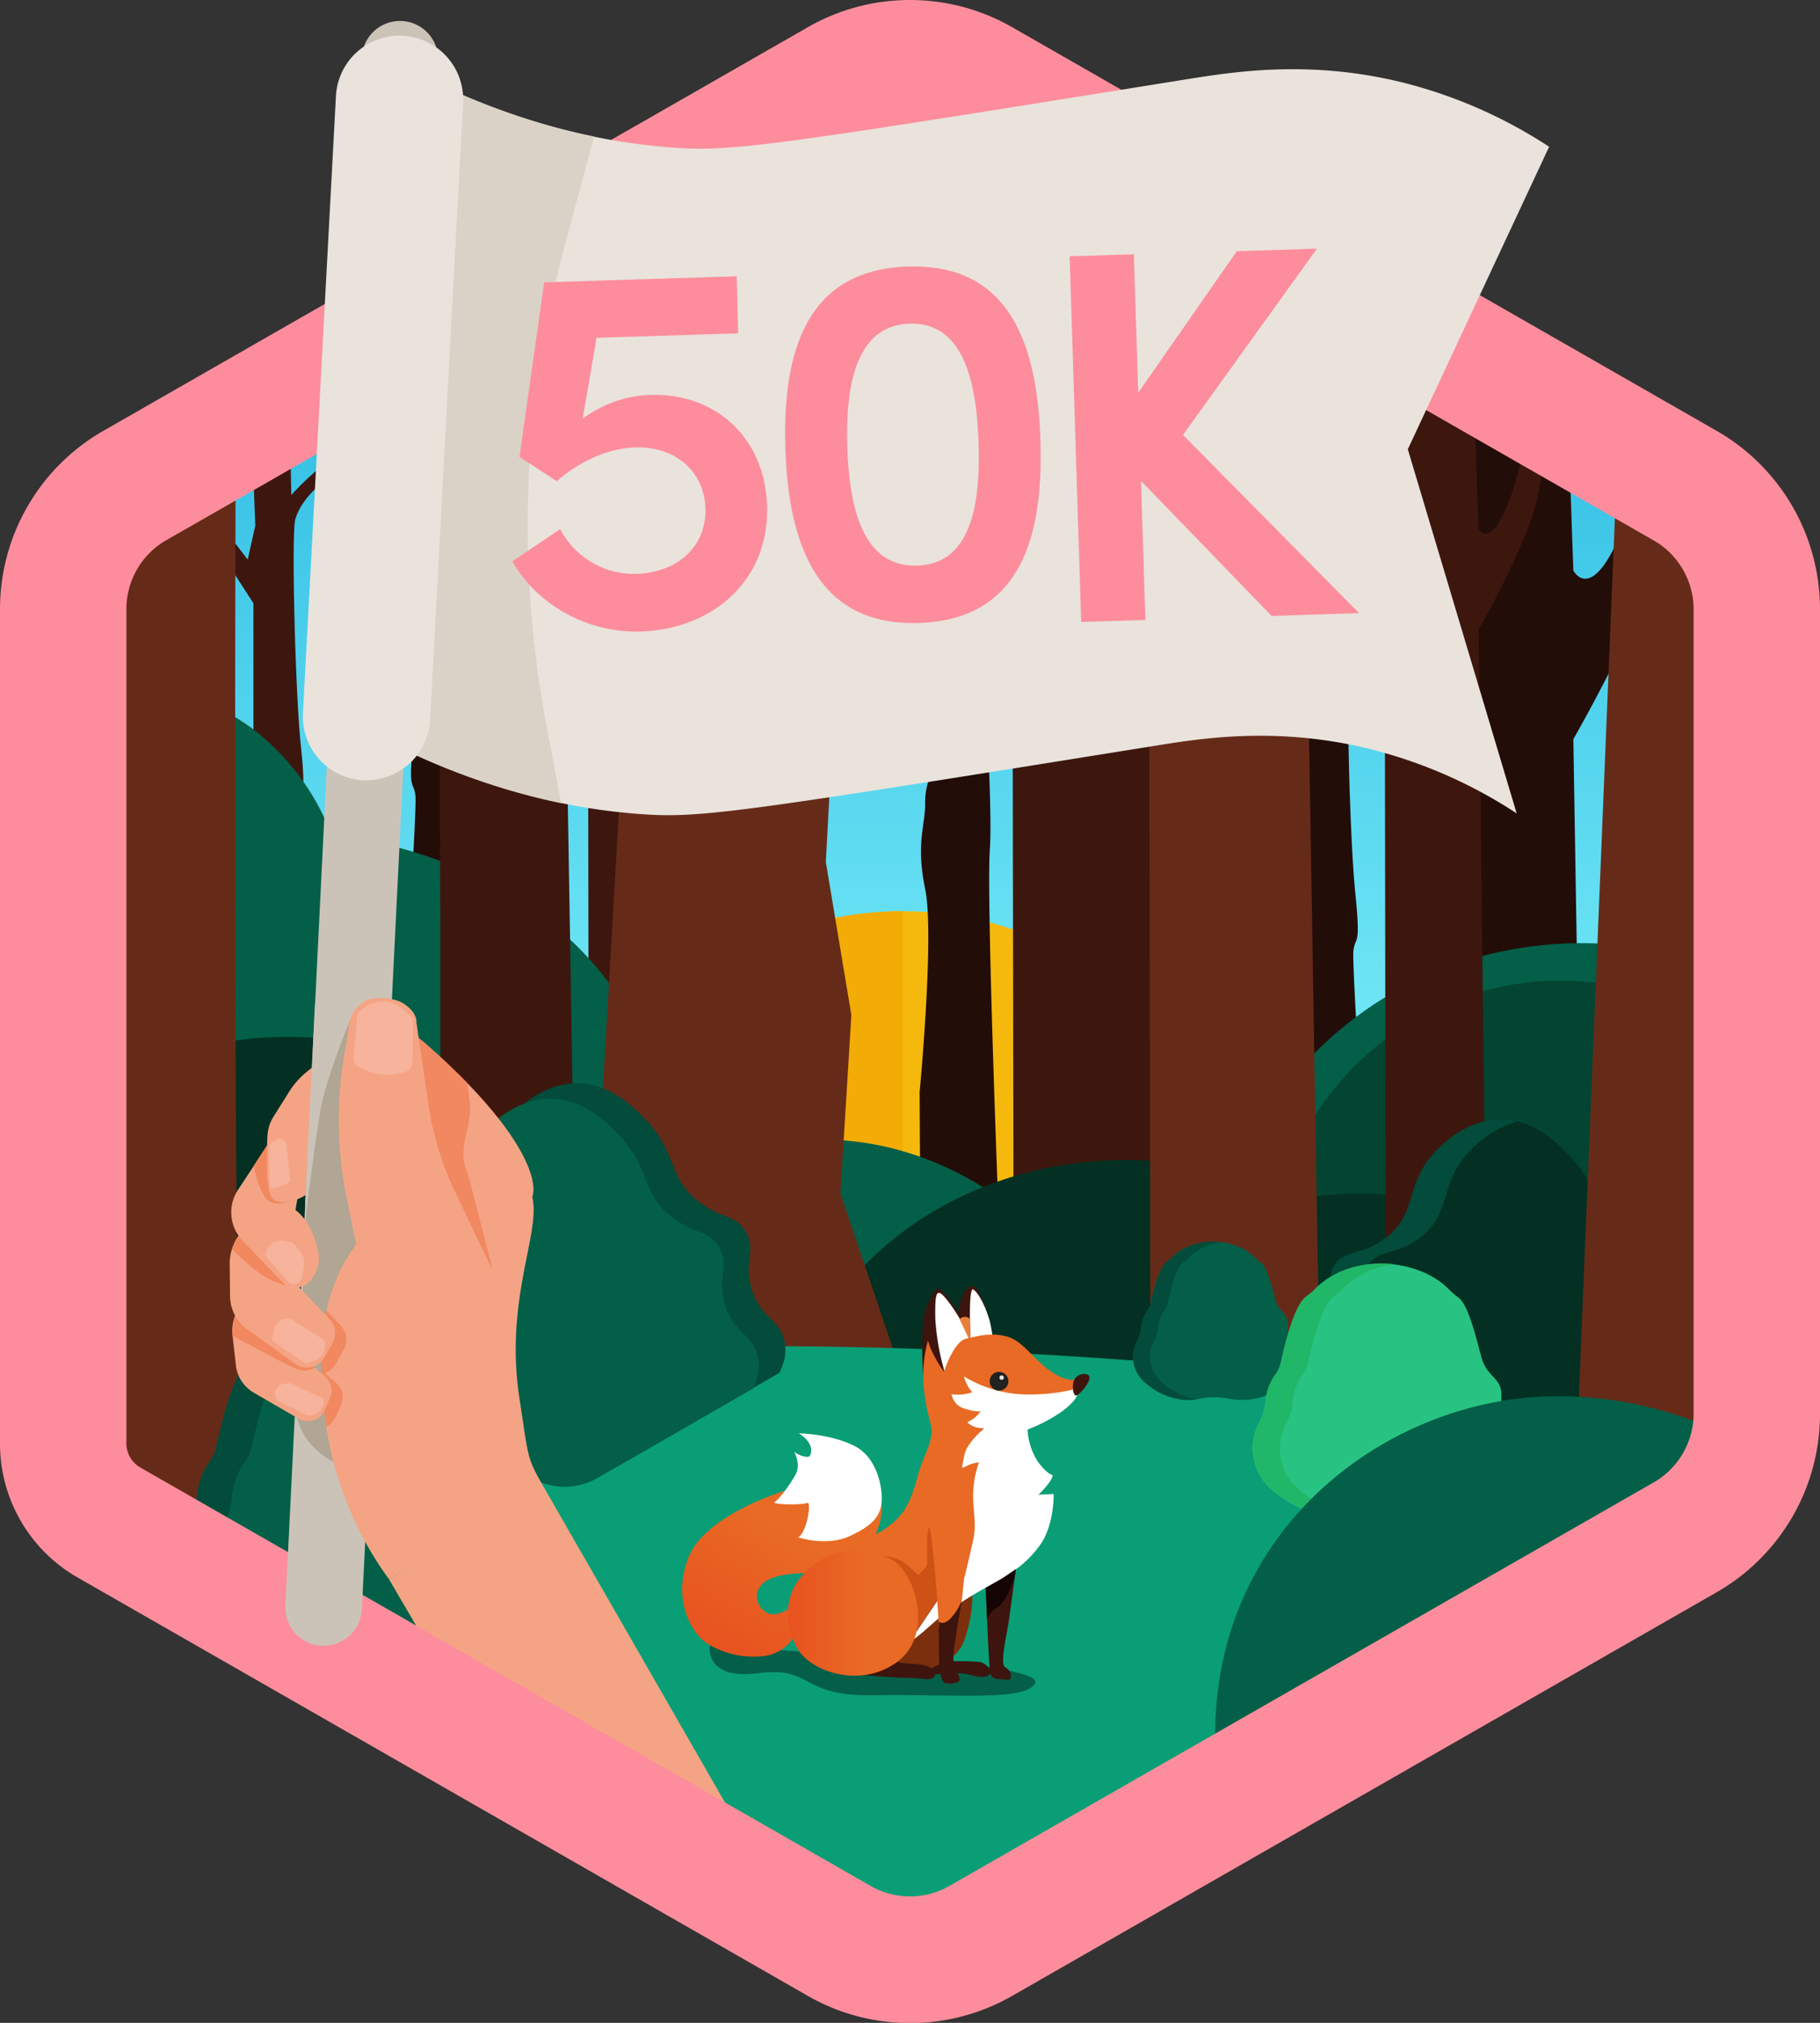 <svg xmlns="http://www.w3.org/2000/svg" xmlns:xlink="http://www.w3.org/1999/xlink" viewBox="0 0 360 400"><rect x="0" y="0" width="360" height="400" fill="#333333" stroke="none"/><defs><linearGradient id="linear-gradient" x1="178.83" x2="178.83" y1="387.43" y2="12.57" gradientUnits="userSpaceOnUse"><stop offset=".3" stop-color="#93fdff"/><stop offset="1" stop-color="#13aadc"/></linearGradient><linearGradient id="linear-gradient-2" x1="142.69" x2="165.49" y1="326.58" y2="287.09" gradientUnits="userSpaceOnUse"><stop offset="0" stop-color="#e8521f"/><stop offset=".59" stop-color="#e86a25"/></linearGradient><linearGradient xlink:href="#linear-gradient-2" id="linear-gradient-3" x1="155.85" x2="181.61" y1="318.96" y2="318.96"/></defs><g id="Layer_2" data-name="Layer 2"><g id="Trees"><g id="_50K" data-name="50K"><path d="M343.83 289.49V116.28a20 20 0 0 0-10-17.32l-145-83.71a20 20 0 0 0-20 0L23.83 99a20 20 0 0 0-10 17.32v173.17a10 10 0 0 0 5 8.66l150 86.6a20 20 0 0 0 20 0l150-86.6a10 10 0 0 0 5-8.66Z" style="fill:url(#linear-gradient)"/><circle cx="178.58" cy="247.73" r="67.55" style="fill:#f5b90d"/><path d="M178.58 315.28a67.55 67.55 0 0 1 0-135.1Z" style="fill:#f3ab06"/><path d="M231.44 201.16s17.23-29.85 19.92-45.61c.35-2.11.74-4.24 1.14-6.35l-7-4a91.81 91.81 0 0 1-3.75 12.92c-6.53 17.18-10.31 9.69-10.31 9.69l-1.11-31.37-30.06-17.35.46 271.37 33.07-26.86ZM147.34 138.27s17.23-29.84 19.92-45.6c.36-2.11.75-4.24 1.15-6.35l-7-4a92.2 92.2 0 0 1-3.75 12.92c-6.53 17.17-10.32 9.69-10.32 9.69l-1.1-31.37-30.06-17.4.45 271.38 33.73-8.5ZM50.5 103.9l-1.5 6.76-3.75-4.88-2.63 1.88 7.51 11.63v77a13 13 0 0 0-1.88 7.14c0 4.5-1.88 7.88 0 16.89s-1.13 40.17-1.13 40.17l.19 32.85 15.77-.38s-2.82-70-2.06-80.52-2.26-50.69-1.88-53.69 1.5-.37.37-11.26-1.87-41.67-1.12-44.68 4.13-7.88 12.39-11.63 9-4.51 9-4.51L79 84.75s-11.6 4.51-15 7.14a55.54 55.54 0 0 0-6.38 6s-.29-13.89-.41-26.63l-7.83 4.52Z" style="fill:#3d170e"/><path d="m259.08 133.1-1.5 6.76-3.76-4.86-2.63 1.88 7.51 11.63v77a13.09 13.09 0 0 0-1.87 7.14c0 4.5-1.88 7.88 0 16.89s-1.13 40.17-1.13 40.17l.19 32.85 15.76-.38s-2.81-70-2.06-80.52-2.25-50.69-1.88-53.69 1.5-.37.38-11.26S266.21 135 267 132s4.13-7.88 12.39-11.63 9-4.51 9-4.51l-.75-1.87s-11.64 4.5-15 7.13a55.54 55.54 0 0 0-6.38 6s-.31-13.89-.43-26.63L258 105ZM90.8 102.46l1.5 6.75 3.76-4.88 2.62 1.88-7.51 11.64v77a13 13 0 0 1 1.88 7.13c0 4.51 1.88 7.89 0 16.9S94.18 259 94.18 259L94 291.85l-15.77-.37s2.82-70 2.07-80.53 2.25-50.68 1.87-53.68-1.5-.38-.37-11.26 1.88-41.68 1.13-44.68-4.13-7.88-12.39-11.64-9-4.5-9-4.5l.75-1.88s11.64 4.51 15 7.13a55.71 55.71 0 0 1 6.39 6s.31-13.89.43-26.63l7.82 4.52ZM185.28 59.41l-1.5 6.76-3.78-4.88-2.63 1.88 7.51 11.64v77a13 13 0 0 0-1.88 7.09c0 4.5-1.87 7.88 0 16.89S181.9 216 181.9 216l.19 32.85 15.76-.38s-2.81-70-2.06-80.52-2.25-50.68-1.88-53.69 1.5-.37.38-11.26-1.88-41.67-1.13-44.67 4.13-7.89 12.39-11.64 9-4.5 9-4.5l-.75-1.88s-11.64 4.5-15 7.13a55.15 55.15 0 0 0-6.38 6s-.31-13.89-.43-26.63l-7.83 4.52Z" style="fill:#230d09"/><path d="M311.21 146.16s17.23-29.84 19.92-45.61c.36-2.11.75-4.24 1.15-6.35l-7-4a91.81 91.81 0 0 1-3.75 12.92c-6.53 17.18-10.32 9.69-10.32 9.69l-1.1-31.37L280 64.05l.46 271.38 33.73-8.5Z" style="fill:#230d09"/><path d="M330.17 151.62a107.21 107.21 0 0 0-6.56 35.64c-6-.87-28.74-3.46-51.14 10.89a75.08 75.08 0 0 0-28.9 35.1 17.57 17.57 0 0 0-7.7-2.26 18.35 18.35 0 0 0-12.2 4.13c-1.38.11-2.81.26-4.28.48a63 63 0 0 0-17 5c-4-3.46-19.4-15.92-41.63-15.23a59.34 59.34 0 0 0-27.22 7.7 72.7 72.7 0 0 0-2.09-15.35 65.84 65.84 0 0 0-7.11-17.5c-17.94-30.54-54.09-34.65-58.75-35.1A47.6 47.6 0 0 0 49.8 144a43.15 43.15 0 0 0-5.95-3.68c-3.29-1.67-11.92-6-19.73-5.49v75.1a10 10 0 0 0 3.73 7.77 10.31 10.31 0 0 0 1.27.89l127.81 73.78 22.19 12.82a20 20 0 0 0 20 0L251.44 275l19.4-11.2 72.08-41.61 6.2-3.58a10 10 0 0 0 5-8.66V114a107.7 107.7 0 0 0-23.95 37.62Z" style="fill:#035f48"/><path d="M344.17 257.18c-9.57-7.08 15.2-63.27-35.47-63.27a57.63 57.63 0 0 0-55.4 41.78 68 68 0 0 1 17.54 11.1Z" style="fill:#044432"/><path d="M332.22 271.74a76.18 76.18 0 0 0-21.67-22.45c-26.8-18.31-60.3-17.29-80.29.84l11.09 23.11a20 20 0 0 0 16.52 11.29l60.23 4.58 22.34 1.7a68.11 68.11 0 0 0-8.22-19.07ZM134.19 252.47a90.14 90.14 0 0 0-23.84-28.27c-30.24-23.79-69.94-25.25-95-5.39L26.61 247a23.7 23.7 0 0 0 18.63 14.65l70.88 10.21 26.27 3.78a80.13 80.13 0 0 0-8.2-23.17Z" style="fill:#033022"/><path d="M253.3 235.69a76.09 76.09 0 0 0-30.56-6.3c-32.46 0-59.54 19.74-65.81 46l22.19 12.82a20 20 0 0 0 20 0L251.44 258l19.4-11.2a68 68 0 0 0-17.54-11.11Z" style="fill:#033022"/><path d="M258.32 109.3s17.22-29.85 19.91-45.61c.36-2.11.75-4.24 1.15-6.35l-7-4a92.2 92.2 0 0 1-3.75 12.92c-6.53 17.18-10.31 9.69-10.31 9.69l-1.11-31.37-30.06-17.4.45 271.38 33.73-8.5Z" style="fill:#662b18"/><path d="M292.45 124.5s10.28-17.81 11.88-27.21c.22-1.26.45-2.53.69-3.79l-4.18-2.41a54.77 54.77 0 0 1-2.24 7.71c-3.89 10.25-6.15 5.78-6.15 5.78l-.66-18.72-17.94-10.36.27 205.33 20.13-5.07ZM111.72 123.25s13.72-23.77 15.86-36.32c.29-1.68.6-3.38.92-5.06l-5.58-3.22a73 73 0 0 1-3 10.29c-5.2 13.68-8.21 7.72-8.21 7.72l-.88-25-24-13.83.43 216.17 26.86-6.77Z" style="fill:#3d170e"/><path d="m129.62 36.38-14.18 244.71 66.66 1.83L166.24 236l2.16-35.28-5.05-30.28 8.51-158.45-42.24 24.39z" style="fill:#662b18"/><path d="m14 283.35 153.36 95.06a28.42 28.42 0 0 0 30.2 0l151.73-94.05C220.75 262.62 86.93 258.14 14 283.35Z" style="fill:#0a9e76"/><path d="M338.05 273c-.7-5.08-4.83-5-6.61-10.93-1.63-5.41 1-7.57-1.13-11.31-1.93-3.36-4.61-2.56-8.88-5.65-6.81-4.92-4.38-10.12-11.51-17.14-2.18-2.16-6.52-6.44-12.66-6.6-6.72-.18-11.66 4.67-12.85 5.84-6.74 6.63-3.73 12.46-10.2 17.52-4.87 3.82-8.86 2.3-10.57 6s1.9 6.54.19 11.87c-1.23 3.84-3.44 3.43-4.91 7.54a11.39 11.39 0 0 0-.37 6.17l34.73 20.05a13 13 0 0 0 12.94 0L337 278.61c.58-1.61 1.4-3.1 1.05-5.61Z" style="fill:#033022"/><path d="M155.28 265.84c-.7-5.07-4.83-5-6.61-10.93-1.63-5.41 1-7.57-1.13-11.3-1.93-3.36-4.61-2.57-8.88-5.65-6.81-4.93-4.38-10.12-11.51-17.15-2.18-2.15-6.52-6.43-12.67-6.6-6.72-.17-11.65 4.68-12.84 5.84-6.74 6.63-3.73 12.46-10.2 17.53-4.87 3.82-8.86 2.29-10.57 6s1.9 6.53.19 11.87c-1.23 3.84-3.45 3.42-4.91 7.54a11.26 11.26 0 0 0-.37 6.16l34.73 20.06a13 13 0 0 0 12.94 0l30.75-17.76c.61-1.61 1.43-3.08 1.08-5.61Z" style="fill:#034b3a"/><path d="M150 268.91c-.69-5.08-4.82-5-6.61-10.93-1.62-5.41 1-7.57-1.13-11.31-1.93-3.36-4.61-2.56-8.88-5.65-6.81-4.92-4.38-10.12-11.5-17.14-2.19-2.16-6.53-6.44-12.67-6.6-6.72-.18-11.66 4.67-12.84 5.84-6.74 6.63-3.74 12.46-10.2 17.52-4.87 3.82-8.86 2.3-10.58 6s1.9 6.54.19 11.87c-1.23 3.84-3.44 3.43-4.91 7.54a11.49 11.49 0 0 0-.37 6.17l34.73 20.05a13 13 0 0 0 12.94 0L149 274.55c.57-1.65 1.38-3.11 1-5.64Z" style="fill:#035f48"/><path d="M297.26 221.35c-6.72-.18-11.66 4.67-12.85 5.84-6.74 6.63-3.73 12.46-10.2 17.52-4.87 3.82-8.86 2.3-10.57 6s1.9 6.54.19 11.87c-1.23 3.84-3.44 3.43-4.91 7.54a11.39 11.39 0 0 0-.37 6.17l7 4c.23-4-1.34-6.12.11-10.19s3.68-3.7 4.92-7.54c1.7-5.33-2-8.05-.19-11.87s5.7-2.21 10.57-6c6.47-5.06 3.46-10.89 10.2-17.52a20.4 20.4 0 0 1 9.11-5.43 13.55 13.55 0 0 0-3.01-.39Z" style="fill:#034b3a"/><path d="M27.09 97.19a21.09 21.09 0 0 0-3.2 2.29l-.24 196 37.83 15.11s-6.76-22.53-10.43-26.55c-.34-.72-1.58-.82-1.63-1.7-.1-2 .84-3.31 1.63-5s.89-14.86.89-14.86l-.86-31.71-1.77 1.63s-1 25.35-1.06 33.18a23.63 23.63 0 0 1-.87 7.44c-1.06-25.62-.92-146.12-.74-187.12Z" style="fill:#662b18"/><path d="M62.76 325.41c-7.82 1.73-16.37-1.54-22.06-6.56-5.47-4.83-6.56-11.63-3.35-17.53A15.5 15.5 0 0 0 39 295.5a13.74 13.74 0 0 1 2.49-6.5 7.45 7.45 0 0 0 1.21-2.61c.85-3.62 3.24-14.93 6.77-17.41a15.28 15.28 0 0 0 2.16-1.85c8.58-8.79 25.71-8.61 34.4.12a20.58 20.58 0 0 0 2.38 2.06c3 2.15 5.1 12.93 6.11 16 1.55 4.67 5.15 4.79 4.93 9.41a13.42 13.42 0 0 0 2.11 7.68c3.32 5.35 1.48 10.95-2 14.49-.42.41-.82.84-1.19 1.28-5.75 6.95-14.65 8.86-23.93 7.11a29.16 29.16 0 0 0-11.68.13Z" style="fill:#035f48"/><path d="M47.69 318.85c-5.47-4.83-6.56-11.63-3.35-17.53a15.32 15.32 0 0 0 1.6-5.82 13.66 13.66 0 0 1 2.55-6.5 7.6 7.6 0 0 0 1.2-2.61c.86-3.62 3.24-14.93 6.77-17.41a14.23 14.23 0 0 0 2.16-1.85 22.74 22.74 0 0 1 13.49-6.29c-7.48-.93-15.45 1.14-20.48 6.29a15.28 15.28 0 0 1-2.16 1.87c-3.53 2.48-5.92 13.79-6.78 17.41a7.25 7.25 0 0 1-1.2 2.61A13.74 13.74 0 0 0 39 295.5a15.5 15.5 0 0 1-1.6 5.82c-3.21 5.9-2.12 12.7 3.35 17.53s13.57 8 21.12 6.74a28.73 28.73 0 0 1-14.18-6.74Z" style="fill:#034b3a"/><path d="M346.53 123.51a20 20 0 0 0-9.44-12.66L319.5 100.7 311 307.86l35.58-6.75Z" style="fill:#662b18"/><path d="M237.17 276.62c-3.75.83-7.85-.74-10.58-3.15a6.6 6.6 0 0 1-1.61-8.4 7.54 7.54 0 0 0 .77-2.8 6.51 6.51 0 0 1 1.22-3.13 3.48 3.48 0 0 0 .57-1.25c.42-1.73 1.56-7.16 3.25-8.35a7.12 7.12 0 0 0 1-.89c4.12-4.21 12.33-4.13 16.5.06a10.94 10.94 0 0 0 1.14 1c1.42 1 2.45 6.2 2.93 7.65.74 2.24 2.47 2.3 2.37 4.52a6.41 6.41 0 0 0 1 3.68 5.51 5.51 0 0 1-1 6.95 6.64 6.64 0 0 0-.57.62c-2.76 3.33-7 4.25-11.48 3.4a14 14 0 0 0-5.51.09Z" style="fill:#035f48"/><path d="M229.94 273.47a6.61 6.61 0 0 1-1.61-8.4 7.36 7.36 0 0 0 .77-2.8 6.51 6.51 0 0 1 1.22-3.13 3.52 3.52 0 0 0 .58-1.25c.41-1.73 1.55-7.16 3.25-8.35a7.58 7.58 0 0 0 1-.89 11 11 0 0 1 6.47-3 11.79 11.79 0 0 0-9.82 3 7.12 7.12 0 0 1-1 .89c-1.69 1.19-2.83 6.62-3.25 8.35a3.48 3.48 0 0 1-.57 1.25 6.51 6.51 0 0 0-1.22 3.13 7.54 7.54 0 0 1-.77 2.8 6.6 6.6 0 0 0 1.61 8.4 12.79 12.79 0 0 0 10.13 3.24 13.72 13.72 0 0 1-6.79-3.24Z" style="fill:#034b3a"/><path d="m76.94 312.27 17.15 29.33 47.16 27.23 6.96-4.04-40.47-70.41-30.8 17.89z" style="fill:#f4a484"/><path d="M268.72 299.75c-6 1.33-12.6-1.18-17-5.05a10.63 10.63 0 0 1-2.59-13.49 11.8 11.8 0 0 0 1.24-4.48 10.48 10.48 0 0 1 2-5 5.68 5.68 0 0 0 .92-2c.66-2.78 2.5-11.49 5.21-13.4a12 12 0 0 0 1.67-1.42c6.61-6.77 19.79-6.63 26.48.09a14.74 14.74 0 0 0 1.83 1.58c2.27 1.66 3.93 10 4.7 12.29 1.19 3.59 4 3.68 3.79 7.24a10.34 10.34 0 0 0 1.63 5.91c2.55 4.11 1.14 8.43-1.56 11.15-.32.32-.63.65-.91 1-4.43 5.35-11.28 6.82-18.42 5.47a22.58 22.58 0 0 0-8.99.11Z" style="fill:#28c382"/><path d="M257.12 294.7a10.61 10.61 0 0 1-2.58-13.49 11.78 11.78 0 0 0 1.23-4.48 10.48 10.48 0 0 1 2-5 5.68 5.68 0 0 0 .92-2c.66-2.78 2.5-11.49 5.22-13.4a12.45 12.45 0 0 0 1.66-1.42 17.47 17.47 0 0 1 10.35-4.91c-5.76-.71-11.9.88-15.77 4.85a12 12 0 0 1-1.67 1.42c-2.71 1.91-4.55 10.62-5.21 13.4a5.68 5.68 0 0 1-.92 2 10.48 10.48 0 0 0-2 5 11.8 11.8 0 0 1-1.24 4.48 10.63 10.63 0 0 0 2.59 13.49c4.2 3.71 10.44 6.18 16.26 5.19a22 22 0 0 1-10.84-5.13Z" style="fill:#21b769"/><path d="M338.49 282.41a75.92 75.92 0 0 0-30.56-6.31c-32.46 0-67.88 25.35-67.56 67.51l23.95-8.7a20 20 0 0 0 20 0l52.31-30.2 19.4-11.2a67.73 67.73 0 0 0-17.54-11.1Z" style="fill:#035f48"/><path d="M180 25a15.7 15.7 0 0 1 7.78 2.07l139.35 79.81a15.72 15.72 0 0 1 7.87 13.59v159.06a15.72 15.72 0 0 1-7.87 13.59l-139.35 79.81a15.66 15.66 0 0 1-15.56 0L27.76 290.19a5.51 5.51 0 0 1-2.76-4.77v-165a15.72 15.72 0 0 1 7.87-13.59l139.35-79.76A15.7 15.7 0 0 1 180 25m0-25a40.61 40.61 0 0 0-20.21 5.38L20.45 85.19A40.64 40.64 0 0 0 0 120.47v165a30.47 30.47 0 0 0 15.34 26.46l144.45 82.74a40.65 40.65 0 0 0 40.42 0l139.34-79.81A40.64 40.64 0 0 0 360 279.53V120.47a40.64 40.64 0 0 0-20.45-35.28L200.21 5.38A40.61 40.61 0 0 0 180 0Z" style="fill:#fd8d9c"/><path d="M67.48 141.66C92 156 112.68 160 127 161c11.65.81 19.32-.34 101.67-13.56 9-1.44 23.82-3.83 42 .6a94.57 94.57 0 0 1 29.33 12.8l-21.53-72 27.95-59.82a94.81 94.81 0 0 0-29.35-12.8c-18.22-4.42-33.08-2-42-.6C152.69 28.87 145 30 133.37 29.21c-14.27-1-34.91-5-59.47-19.34Z" style="fill:#e9e3dc"/><path d="M64 325.42h-.38a7.54 7.54 0 0 1-7.17-7.91L71.57 11.33a7.55 7.55 0 1 1 15.09.74L71.58 318.24a7.56 7.56 0 0 1-7.58 7.18Z" style="fill:#cbc3b8"/><path d="M66.06 289.22s-3.87-2.19-5.48-4.82a12.57 12.57 0 0 1-1.85-4.23l1.85-40.36s1.83-15.4 3-21.3 5.69-16.89 5.69-16.89l3.86 45.76Z" style="fill:#b1a594"/><path d="m73.9 9.87-6.42 131.79C84 151.32 98.77 156.28 111 158.8l-2.89-15.28a212.67 212.67 0 0 1 3.55-94.75L117.49 27c-12.25-2.49-27.02-7.45-43.59-17.13Z" style="fill:#dbd2c7"/><path d="M72.51 154.29h-.68A12.59 12.59 0 0 1 59.92 141l6.53-122a12.59 12.59 0 1 1 25.15 1.3l-6.53 122.07a12.6 12.6 0 0 1-12.56 11.92Z" style="fill:#e9e3dc"/><path d="M76.94 312.27A68.33 68.33 0 0 1 64 277.35c-.6-8.6-1.5-21.52 7.15-32.14 9-11 26.14-17.06 32.24-11.69 6.56 5.78-4.19 20-.64 43 1.93 12.6 1.37 11.52 5.24 18.32Z" style="fill:#f4a484"/><path d="M64.54 282.06a3.51 3.51 0 0 0 1.89-1.88l1.1-2.55a3.59 3.59 0 0 0-1-4.13l-2.32-2a4 4 0 0 0 2.27-1.88l1.53-2.75a4.07 4.07 0 0 0-.62-4.76l-2.79-2.92c-1.4 6.64-1 13.13-.6 18.15.15 1.66.32 3.19.54 4.72Z" style="fill:#f18860"/><path d="M48.17 257.42a8.58 8.58 0 0 0-2.17 6.72l.66 5.84a7.16 7.16 0 0 0 3.52 5.4l8.94 5.18a3.57 3.57 0 0 0 5.08-1.68l1.1-2.56a3.57 3.57 0 0 0-1-4.13l-6-5.14Z" style="fill:#f4a484"/><path d="M62.2 270.36s-1.21 1.63-5-.3-11.2-5.92-11.2-5.92a16.39 16.39 0 0 1 .31-3.39 9.76 9.76 0 0 1 .8-1.87l14.83 9.69Z" style="fill:#f18860"/><path d="m49.61 245.92-2-2.17a10 10 0 0 0-2.18 5.93l.08 6.66a8.09 8.09 0 0 0 3.35 6.47l9.46 6.83a4.05 4.05 0 0 0 5.92-1.32l1.52-2.75a4 4 0 0 0-.61-4.75L59 254.36l-5.34-5.77Z" style="fill:#f4a484"/><path d="M59 254.36s-4 .67-9.3-3.87c-3.59-3.07-3.81-3.49-3.81-3.49s.57-1.38.8-1.82.94-1.43.94-1.43l12.09 10Z" style="fill:#f18860"/><path d="m54.57 223.92-7.49 11.35a8.11 8.11 0 0 0 .92 10.07l7.86 8.18a3.65 3.65 0 0 0 5.26 0 6.71 6.71 0 0 0 1.77-6.28c-1.29-6-4.44-7.94-4.44-7.94l1.73-10.48Z" style="fill:#f4a484"/><path d="M58.84 237s-4.72 2.49-6.5-.4a16.52 16.52 0 0 1-2.14-6.09l2-3.09 1.1-1.68Z" style="fill:#f18860"/><path d="M105.16 237c1.64-3.37-1.88-14-21.32-30.91a12.13 12.13 0 0 0-15.62-.24L60.61 212a16.06 16.06 0 0 0-3.49 4l-3 4.78a8 8 0 0 0-1.23 4c-.17 3.82-.32 11.41 1.15 12.41 2.22 1.51 6.88-.3 9.32-3.41 3.2-4.08 1.56-11.39 3.1-12.32 2.42-1.47 7.21 14.46 20.68 18.24 6.8 1.8 16.08 1.23 18.02-2.7Z" style="fill:#f4a484"/><path d="M92.6 232.25c-2.62-5.49 1.13-9 .25-15l-.45-3.11c-2.44-2.5-5.26-5.19-8.56-8.06a12.06 12.06 0 0 0-7-2.93l-.81 5a76.88 76.88 0 0 0 0 24.41 28.89 28.89 0 0 0 5 4.25 43.06 43.06 0 0 0-3.69 2.53L80 252.5s16.63.75 17.28-2.12Z" style="fill:#f18860"/><path d="m68.48 199.66-1.88 38.16" style="fill:none;stroke:#cbc3b8;stroke-linecap:round;stroke-miterlimit:10;stroke-width:12.456px"/><path d="M69.28 201.62s-4.51 11-5.69 16.89c-1 5.12-2.63 18.16-3 21.3a6.35 6.35 0 0 0 5.73 5 5.83 5.83 0 0 0 1.19-.06c2.4-.35 4.35-3 5-5.37Z" style="fill:#b1a594"/><path d="M72 253.68 68.6 237a76.66 76.66 0 0 1-.6-27.7l1.13-7a6 6 0 0 1 3.87-4.7 10.29 10.29 0 0 1 6.38.58s3.1 1.59 3 4.06l2.37 16.14a61.08 61.08 0 0 0 5.29 17.37l11.39 23.82Z" style="fill:#f4a484"/><path d="m81.61 210.08.11-8.19a1.25 1.25 0 0 0-.42-.94l-1.65-1.42a6.05 6.05 0 0 0-7.72-.19l-.79.61a1.25 1.25 0 0 0-.46.85l-.75 8.35a2 2 0 0 0 1.26 2l1.64.67a10.15 10.15 0 0 0 6.66.32l.67-.2a2 2 0 0 0 1.45-1.86ZM53.91 225.82l1-.48a1.22 1.22 0 0 1 1.73 1l.73 6.81a.81.81 0 0 1-.51.84l-2.4.94a.82.82 0 0 1-1.11-.74l-.14-7.22a1.21 1.21 0 0 1 .7-1.15ZM56.53 245.37l1 .25a1.17 1.17 0 0 1 .64.4l1.13 1.33a3.62 3.62 0 0 1 .82 2.93l-.36 2.28a1.62 1.62 0 0 1-2.82.81l-4.07-4.64a1.2 1.2 0 0 1-.22-1.22v-.1a3.23 3.23 0 0 1 3.88-2.04ZM55.09 277l5.64 2.9h.17a3 3 0 0 0 3.17-3.28l-6.41-3a1.21 1.21 0 0 0-.7-.1l-.83.12a2 2 0 0 0-1.71 2.29v.19a1.18 1.18 0 0 0 .67.88ZM54.35 265.46l5.6 3.88a1.23 1.23 0 0 0 1.1.14l1.1-.39A3.25 3.25 0 0 0 64.3 266v-.27a1.22 1.22 0 0 0-.57-1L58 261.12a2.43 2.43 0 0 0-3.63 1.37l-.48 1.63a1.2 1.2 0 0 0 .46 1.34Z" style="fill:#f7b39c"/><path d="M151.73 100c.47 14.86-10.86 24.44-25 24.88-10.73.34-20.73-5.53-25.37-13.88l9.44-6.37a16.51 16.51 0 0 0 15 8.85c8.27-.26 14-5.47 13.73-13s-6.25-12.27-13.89-12c-5.44.17-11 2.75-15.51 6.67l-7.38-4.8 4.89-34.52 38.1-1.2.26 11.29-28 .88-2.74 16a23.55 23.55 0 0 1 13.36-4.71c13.08-.41 22.69 8.62 23.11 21.91ZM155.35 88.78c-.61-19.57 4.33-35.45 24.22-36.07s25.62 14.91 26.23 34.48-4.23 35.34-24 36-25.8-14.94-26.45-34.41Zm38.21-1.2c-.42-13.19-3.48-23.89-13.63-23.57S167.18 75.2 167.6 88.39s3.57 23.78 13.83 23.45 12.57-11.18 12.13-24.26ZM251.53 121.8l-25.84-26.71.87 27.5-12.7.4-2.28-72.31 12.7-.4.86 27.39 19.5-28 15.85-.5L234 86l34.83 35.24Z" style="fill:#fd8d9c"/><path d="M140.44 325.27s-1.41 7 9.57 5.59 8 4.65 22.94 4.37 30.13 1.26 31.82-2.4-36.32-5.91-44.21-6.19-20.12-1.37-20.12-1.37Z" style="fill:#035f48"/><path d="M182.61 272.25s-.78-10.2.71-13.9 2.21-3.84 2.93-3.19 3.18 3.84 3.25 4.42.26-2.86 1.56-4.42 2-1 3.25 1.76a27.69 27.69 0 0 1 1.94 7.6c0 .84-8.38 7.67-8.38 7.67Z" style="fill:#3d140e"/><path d="M186.83 271.21a47.36 47.36 0 0 1-1.83-10.52c-.07-4.49.19-5.2.91-5s2.73 3 4 5.2a41 41 0 0 1 2.15 4.55Z" style="fill:#fff"/><path d="M192.29 255c.24-.38 2.08 1.5 3.45 6.1a31.78 31.78 0 0 1 .84 5.66l-4.58-1.33s-.49-9.16.29-10.43Z" style="fill:#fff"/><path d="M190.6 260.43a1.31 1.31 0 0 1 1.24.39l.13 4.61-2.15-4.55a1.24 1.24 0 0 1 .78-.45Z" style="fill:#e9803b"/><path d="M172 331.19s16 1.56 18.84-7.08.72-12.35.72-12.35l-10.66 2.79Z" style="fill:#7c2f0d"/><path d="M183.58 265a25.57 25.57 0 0 0-.78 10c.65 5.72 1.69 6.5 1.43 8.71s-1.3 3.77-2.34 7-1.68 7.14-4.8 10-7.54 4.55-13.26 7.28 17.54 13.52 17.54 13.52l4-5.07.86.46s2.78 1.23 4.08-2.41 7.8-14.82 7.8-19.37 1.69-16.37 1.69-16.37l12.73-3.25v-2.73s-1.42.65-4.8-1.69-5.33-5.85-8.45-6.76-5.85-.13-8.19.39-4.29 6.11-4.29 6.5-2.96-4.16-3.22-6.21Z" style="fill:#e86a25"/><path d="M177.8 326.19c4.51-2.87 6.07-4.78 8.34-6.53a80 80 0 0 1 7.78-5.12l1-.57a24.16 24.16 0 0 0 5.08-3 20.87 20.87 0 0 0 6-5.86c2.58-4 2.41-9.69 2.41-9.69l-3 .15s3-2.88 2.76-3.92c0 0-1-.07-2.92-2.67a13 13 0 0 1-2-6.3 31.23 31.23 0 0 0 6.63-3.45c2.86-2.07 3.18-3.31 3.18-3.31l-.45-1.23a37.57 37.57 0 0 1-10.92 1 24.35 24.35 0 0 1-11-3.51 7.28 7.28 0 0 0 1.62 3.12 8.43 8.43 0 0 1-4.09.39 3.63 3.63 0 0 0 2.79 2.92c2.6.78 3 .39 3 .39a6.08 6.08 0 0 1-2.66 2.21s.71 1.17 3.38 1.24c0 0-3.51 2.73-4 5.39s-.78 2.67.58 2a6 6 0 0 1 2.34-.65 18.82 18.82 0 0 0-1.1 5.13c-.33 3.31.71 6.63 0 9.94s-1.76 7.6-1.76 7.6l-5.33 4.62-4.89 7.22s-4.28 3.46-2.77 2.49Z" style="fill:#fff"/><path d="M195 314s.58 15.33.84 16.63 1 1.37 1.95 1.43 1.88.2 2.08-.06a1.91 1.91 0 0 0-1-2.28c-1.24-.52.39-6.88.78-9.87s1.23-9 1.23-9Z" style="fill:#3d140e"/><path d="m190.73 311.82-.47 4.63-2 4.5-2.6 1s0-2.35-.29-5.47-.08-12.56-.08-12.56Z" style="fill:#e86a25"/><path d="M197.16 317.93c2.65-1.6 3.82-7.68 3.82-7.68s-2.25 1.57-3 2-3 1.71-3 1.71l.26 6.48a3.7 3.7 0 0 1 1.92-2.51Z" style="fill:#140504"/><path d="M172.93 307.67s4-.39 6.37 1.68l2.33 2.08s1.76-1.43 1.76-2.27-.2-5.65.32-7.08 1.69 14.36 1.69 14.36l-4.89 7.22Z" style="fill:#ce5215"/><path d="M190.26 316.45s-1.74 9.55-1.67 11.55 1.23 3.19 1.23 4.1-2.47.91-3 .65-.91-1.95-1-2.73-.15-9.32-.15-9.32 1 .76 2.31-.63a10.63 10.63 0 0 0 2.28-3.62ZM180.4 329c2.66.1 4.48.65 4.48 2.14s-2.47.65-5.06.65-11.14-.73-11.14-.73 7.63-1.67 8.47-2.19-.26-.02 3.25.13Z" style="fill:#3d140e"/><path d="M187 328.52s6.17-.19 7.28.26 2.07 1.76 1.56 2.28-1.56.84-3.9.13-7.09-.07-7.09-.07L184 330Z" style="fill:#3d140e"/><path d="M157.67 317s-3.85 3.32-6.12 1.83-2.66-4.62.06-6.24 7.67-1.5 7.67-1.5l13.19-5.91s2.41-4.74 1.89-7.73-4.75-7.93-4.75-7.93l-14.16 5.2s-15.86 4.68-19.24 13.19.65 15.53 4.23 17.41a17.4 17.4 0 0 0 10.56 2.16 8.08 8.08 0 0 0 5.78-3.44 70.28 70.28 0 0 1 .89-7.04Z" style="fill:url(#linear-gradient-2)"/><path d="M176.08 308.24c4.82 2.18 8.82 14.74 1.53 20.28s-17.16 2-19.76-2.34-2.6-9.48-.39-13 8.69-9.42 18.62-4.94Z" style="fill:url(#linear-gradient-3)"/><path d="M157.85 304s5.66 1.88 10.27-.26 5.91-4 6.24-6.37-.52-9-5.33-11.44-11.03-2.5-11.03-2.5 3.3 1.82 2.25 4.37c-.31.75-2.64-.16-3.16-.75 0 0 1.37 2.49.33 4.44s-3.32 5-4.16 5.52 5.33.65 6.37.19-.09 6.05-1.78 6.8Z" style="fill:#fff"/><path d="M212.56 272.77a2.1 2.1 0 0 1 2.41-1c1.62.45-.91 3.51-1.89 4.09s-1.08-2.57-.52-3.09Z" style="fill:#3d140e"/><circle cx="197.61" cy="273.13" r="1.86" style="fill:#222"/><circle cx="198.13" cy="272.41" r=".44" style="fill:#e9e3dc"/></g></g></g></svg>